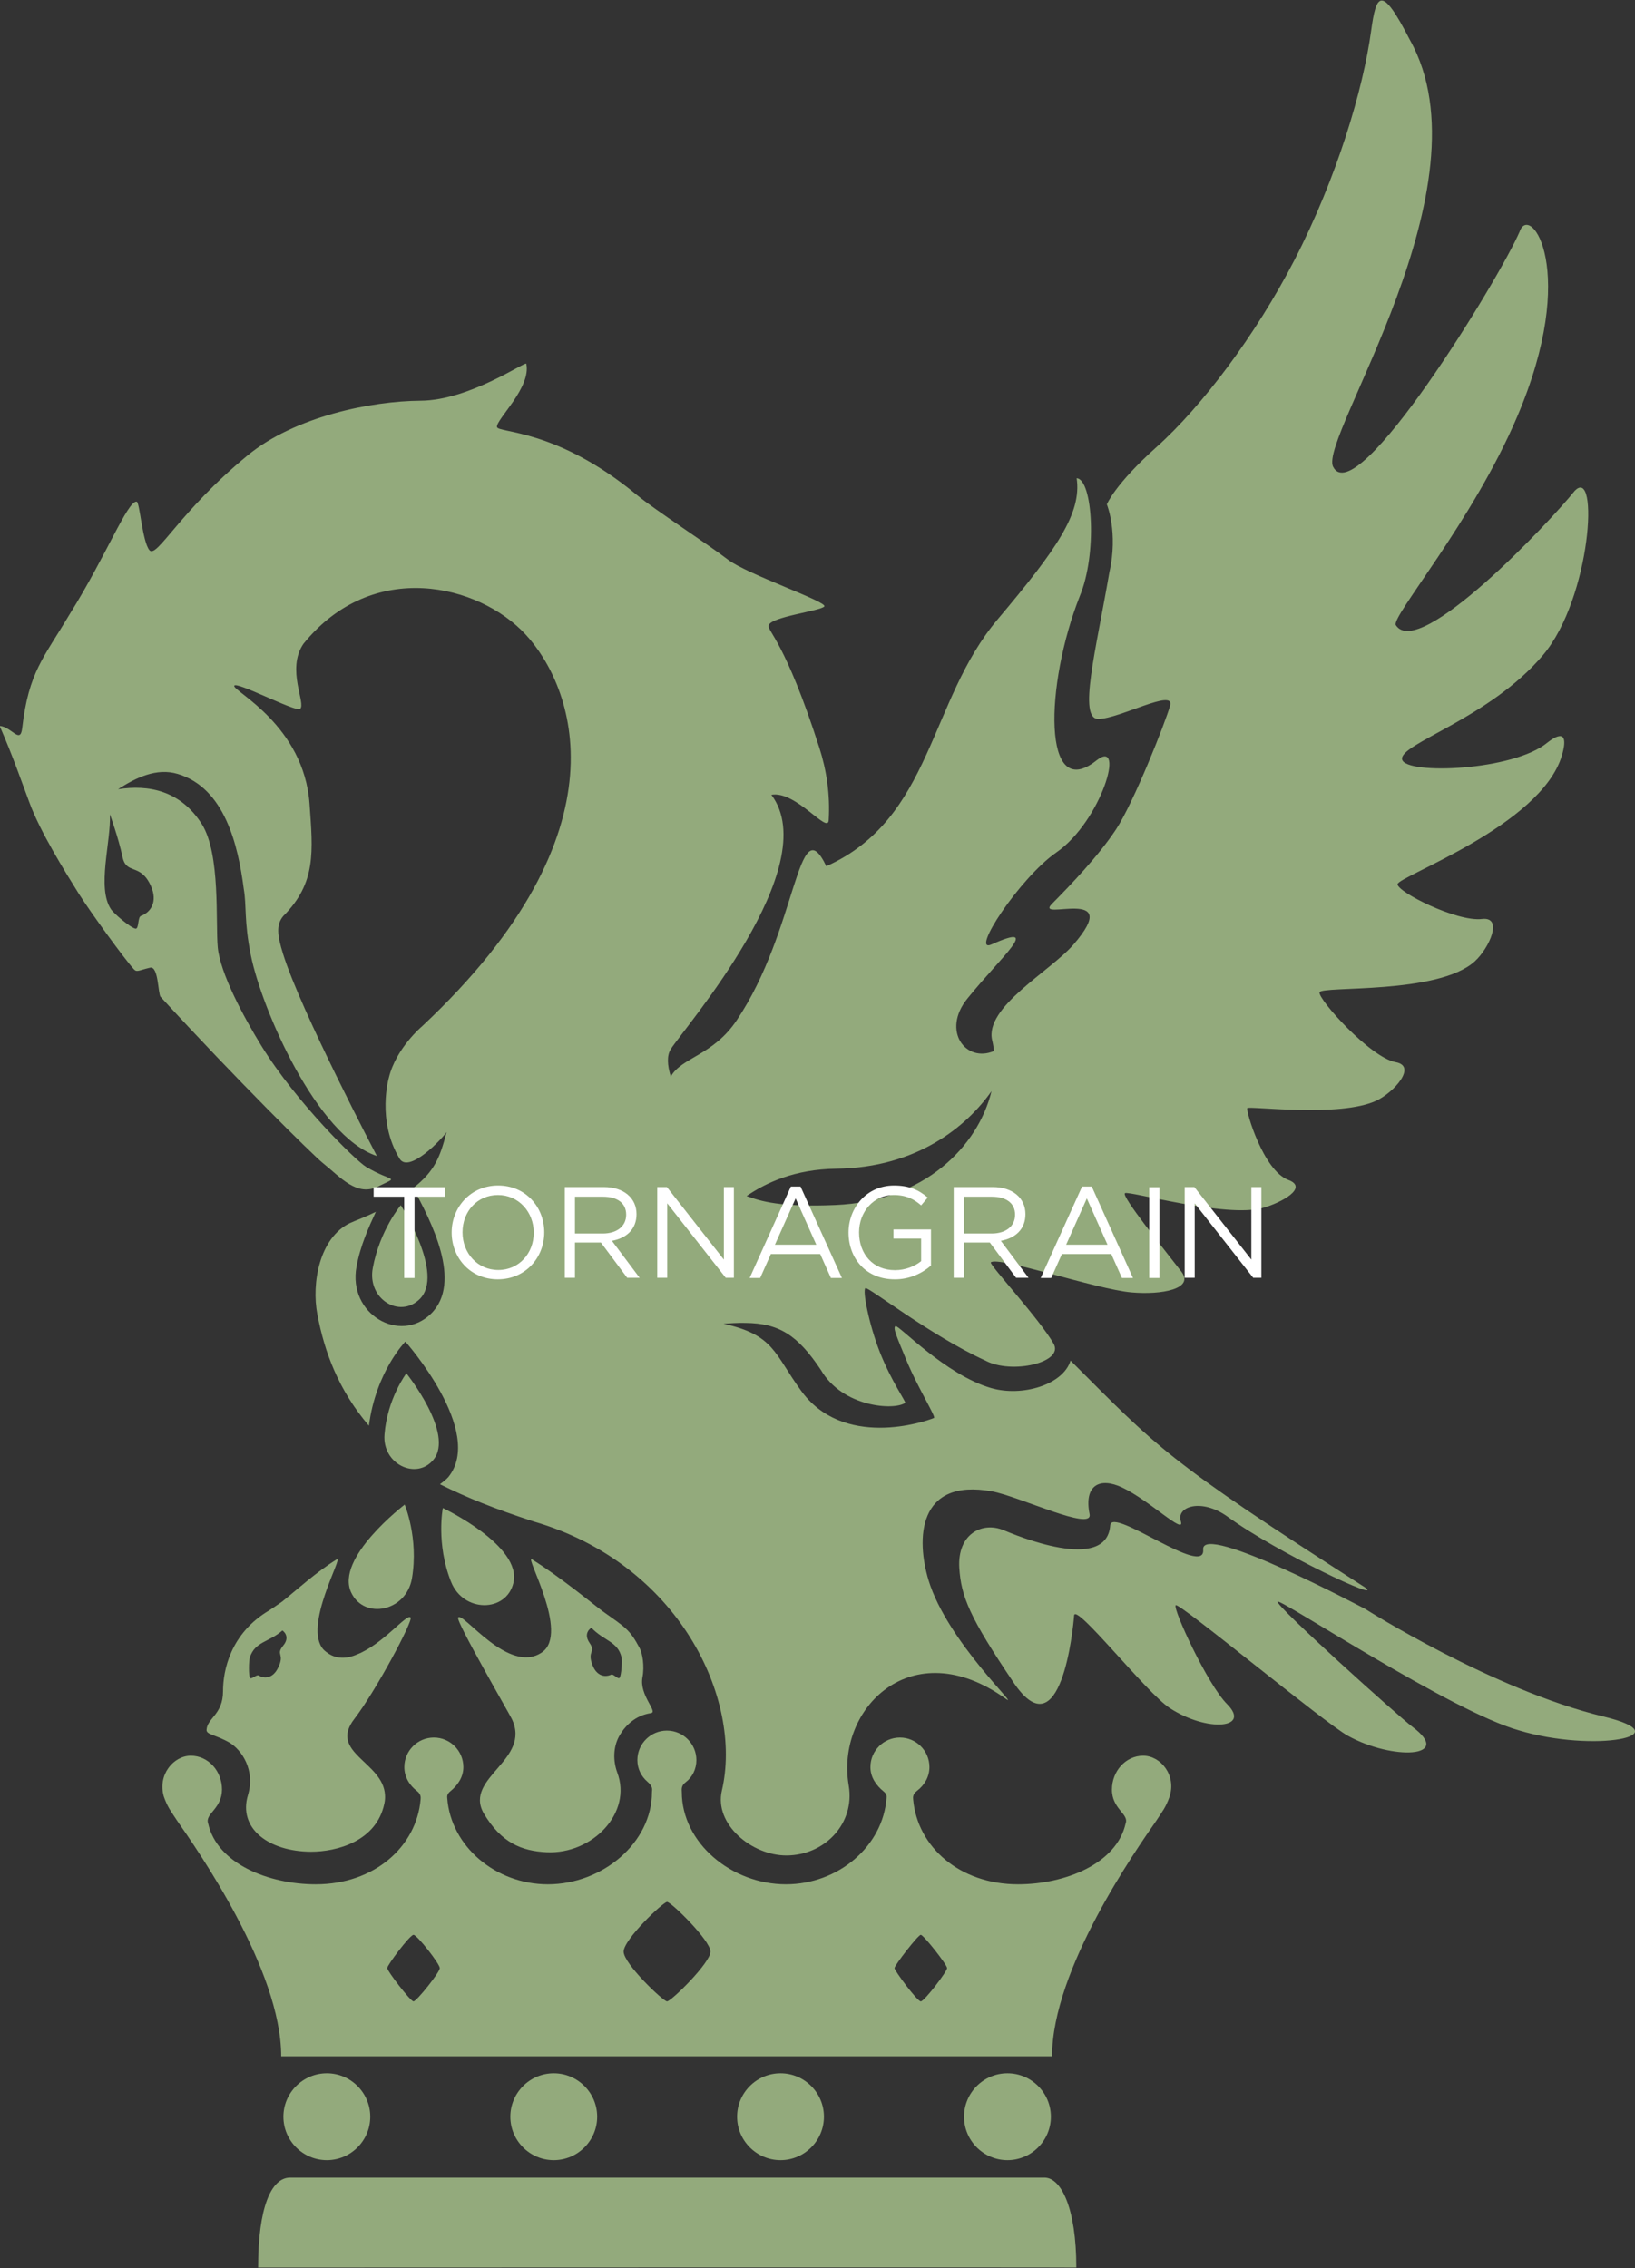 <?xml version="1.0" encoding="utf-8"?>
<!-- Generator: Adobe Illustrator 22.1.0, SVG Export Plug-In . SVG Version: 6.00 Build 0)  -->
<svg version="1.1" id="Layer_1" xmlns="http://www.w3.org/2000/svg" xmlns:xlink="http://www.w3.org/1999/xlink" x="0px" y="0px"
	 viewBox="0 0 964 1337" style="enable-background:new 0 0 964 1337;" xml:space="preserve">
<rect x="0" y="0" width="964" height="1337" fill="#333333" stroke="none"/>
<style type="text/css">
	.st0{fill:#93aa7c;}
	.st1{fill:#FFFFFF;}
</style>
<g>
	<path class="st0" d="M584.6,643.2c-7.9,32.4-39.3,64.8-92,67.1c-33,1.4-44.2-2.3-52.4-5.3c11.5-7.9,28.5-15.8,52.8-16.1
		C540.9,688.3,570.1,663.8,584.6,643.2 M64.8,480c0,0,5.1,14,7.4,25c2.3,11,10.6,3.4,16.8,17.3c4.1,9.2-0.1,15.5-5.9,17.6
		c-2,0.7-1.1,7.8-3.2,7.5c-2.9-0.5-12.7-8.8-14.5-11.5C57,523.2,65.5,496.4,64.8,480 M909.8,386.1c28.4-33.7,33.2-112.2,18.6-96.7
		C914,307.5,836.5,389.6,823,368.5c-3.1-4.7,45.2-61,71.5-122.8c36.9-86.4,7.5-126.5,1.5-109.2c-12,27.9-96.4,165.7-110,138.6
		c-8.6-17.1,93.5-165.5,45.3-251.5c-17-33.2-19.9-27.1-22.9-5.3c-4.7,34.4-20.1,86.3-45.2,135c-23,44.5-54.7,86.4-81.3,110.2
		c-24.8,22.2-29.3,33.8-29.3,33.8s6.8,16.5,1.5,40c-7.9,46.1-18.7,86.7-6.4,86.5c12.4-0.2,45.1-18.2,42.2-7.9
		c-2.9,10.3-21.6,57.4-31.9,73c-10.3,15.6-26.7,32.7-37.8,43.9c-10.8,10.9,43.4-11.4,12.7,24c-13.6,15.7-52.7,36.9-47.9,56.5
		c0.5,2,0.8,4.1,1.1,6.2c-16.6,7.2-31.1-11.8-15.8-30.8c20-24.8,44.9-45.7,14.3-32c-13,5.8,16.7-39.3,38.2-54.2
		c26.6-18.4,41.2-68.1,23.6-54.2c-31.9,25.3-30.4-44.5-9.8-96.8c10.4-24.8,7.7-69.1-1.8-69.6c3,20.6-11.6,41.7-46.6,83.2
		c-40.7,48.2-38.4,117.4-101,145.5c-17.1-35.6-16.8,37.3-52.9,90.9c-13.9,20.7-32.6,21.8-38.8,33.1c-2.1-6.8-2.4-12.4,0-16.2
		c8.1-12.8,90.9-107.7,59.3-149.9c14.5-2.6,33.3,23.4,33.8,15c0.9-15.4-1.3-29.6-5.5-42.7c-20.2-62.9-30.8-68.8-29.9-72.2
		c1.5-5.1,30.4-8.4,32.8-11.1c2.4-2.7-45.7-19-56.9-27.7c-11.3-8.7-43-29.3-53.3-37.8c-47.9-39.8-82.6-36.6-82.8-40.4
		c-0.3-4.6,20.3-23.2,17.3-37.2c-0.5-1.6-33.7,21.7-62.4,21.8c-28.8,0.2-74,9.2-102,32.3c-40.1,33-53.5,60.9-57.8,55.8
		c-4.2-5.1-5.7-28.3-7.5-28.6c-5.3-0.8-18.1,32.2-39.5,66.3c-15.4,25.9-24.2,34.1-28,67.1c-1.1,9.9-6.2-0.7-13.3-1.2
		c7.9,18.1,13.3,33.9,17.6,45.3c6.3,17.1,20.8,40.4,28.8,53.2c7.4,11.7,27,38.6,32.7,44.9c1.8,2,3,0.6,9.6-0.9
		c5-1.1,4.6,15.4,6.2,17.2c44.6,48.6,89.8,93.3,95.7,98c10.5,8.4,20,20,32.7,13.7c12.7-6.3,8.4-2.1-7.4-11.6
		c-5.9-3.6-40.8-37.6-61.5-71.1c-10.9-17.7-24.3-42.9-25.8-58.1c-1.4-14.5,1.8-55.2-9.5-72.9c-12.6-19.7-31.4-23.2-49.3-20.4
		c10.4-6.7,22.6-12.8,35.2-9c27.8,8.3,35.6,42.2,38.9,67.6c0,0,0,0,0,0c1.8,10.2,0.1,19,4.2,39.3c6.4,31.6,38.8,106.6,74.3,118.3
		c0,0-44.8-85.3-55.3-119.1c-3.5-11.2-4.1-17.1,0-22.2c19.7-19.7,17.6-38.1,15.6-66.3c-3.3-46.1-44.8-66.2-44.4-69.5
		c0.4-3.3,36.2,15.6,38.8,13.6c3.8-3-8.3-23.3,2-38.4c40.9-50.5,103.6-35.1,131-5.5c27.4,29.5,62.8,115-61.1,231
		c0,0-15.2,12.7-19.5,30.1c0,0-7.4,25.3,6.3,47.9c5.4,8.9,24.8-11.4,27.7-15.7c-3.8,14.6-6.9,23-19.7,33
		c10.4,19.2,29.4,55.5,10.5,74.1c-18.3,17.9-49.1,0.3-43.9-27.8c2.2-12.2,7.3-23.5,11.4-32.3c-6.5,3.2-11.7,5-15.4,6.7
		c-17.9,8.7-22.6,35.5-19.1,53.7c4.2,22.3,12.5,44.7,30.4,65.7c4.1-31.9,21.5-49.6,21.5-49.6s47.1,53.1,25.3,79.9
		c-1.3,1.5-3.5,3.1-4.9,4.2c16.3,8.1,32.1,14.4,55.1,21.9c85.9,24.9,123.7,104.9,111.1,158.7c-4.6,19.8,17.6,38.2,38,38.2
		c22.6,0,40.6-18.8,36.8-41.2c-7.8-45.2,37.1-90.8,92.4-51.3c10.2,7.3-34.2-33.3-45.3-69.6c-7.4-24.3-6.6-60.5,37.4-52.5
		c15.9,2.9,59.6,23.9,57.5,13.4c-3.4-17.1,6-21.9,19.2-15.7c16.3,7.7,37.3,28.5,34.6,19.9c-2.8-8.7,12.2-13.8,27.7-2.6
		c29.9,21.7,92.4,50.7,80.9,41.6C686.6,859.9,682.9,853.6,631.2,802c-4.3,14.2-28.4,21.5-46.8,16.2c-27-7.8-54.6-37.4-56.4-36.5
		c-1.7,0.9,0.5,5.7,7.3,22.2c6.4,14.8,16.6,31.4,15.4,31.9c-5.6,2.4-53.9,18.5-78.7-16.5c-15.5-21.4-15.6-32.5-45.4-39
		c3.9-0.3,8.1-0.6,12.9-0.5c19.9,0.2,30.8,7.2,44.5,27.7c12.8,22.1,43.4,24,49.7,19.4c0.6-0.5-8.3-13-14.9-29.8
		c-6.6-16.8-10.4-36.9-8.5-37.8c1.8-0.8,38.3,27.9,70.7,42.7c15.5,8.3,46.6,1.1,40.2-10c-8.3-14.5-38.3-46.9-37-47.9
		c4.5-3.8,61.8,15.8,82.8,17.7c18.1,1.6,37.4-2.1,29.5-12.3c-10.6-13.7-35.7-44.7-33.2-46.2c2.5-1.5,59.4,14.8,81.3,8.7
		c11.1-3.1,27.1-12,15-16.5c-14.8-5.5-25.1-40.8-24.2-42.3c0.8-1.5,54.7,5.8,76.3-4.5c10.4-5,23.9-20.3,11.2-22.6
		c-15-2.7-46-37.3-44.9-41.2c1.2-3.9,70,1.5,91.6-18.3c8.5-7.8,16.9-26.4,4.2-24.9c-14.8,1.8-49.9-15.9-49.8-20.5
		c0.1-4.6,84.6-34.4,96.9-75.9c3.1-10.6,1.3-15.2-8.4-7.7c-20,16.8-83.6,19.2-85.8,10.1C824.5,438.5,878.1,423.7,909.8,386.1
		 M945.4,1011.8c-65.4-15.8-140.3-63.3-140.3-63.3s-97.1-51.6-95.7-35.1c1.4,16.9-53.9-25.5-54.8-14.3c-2.1,28.5-56.3,5.6-62.8,2.9
		c-12.7-5.3-27.4,2.2-26.2,22.2c1.1,16.9,6,29.1,32.1,67.7c27.7,40.9,35-31.5,35.6-39.6c0.6-8,42.7,45.7,56.5,54.6
		c22.1,14.3,48,12,33.7-2.4c-11.6-11.6-32.2-56.4-30.3-58.3c1.9-1.9,87.7,69.4,101.6,77c26.3,14.5,62.5,13,38-5.3
		c-8.4-6.3-81.2-71.8-79.5-73.8c1.7-1.9,102.2,64.7,142.4,75.9C939.5,1033.2,992.9,1023.3,945.4,1011.8"/>
	<path class="st0" d="M152.2,1336.6c0,0,482.4-0.2,482.4,0c0-35.2-9-53-18.8-53c-9.8,0-433.6,0-444.8,0
		C159.8,1283.7,152.2,1301.4,152.2,1336.6 M594,1273.3c-14.1,0-25.6-11.5-25.6-25.6c0-14.1,11.5-25.6,25.6-25.6
		c14.1,0,25.6,11.5,25.6,25.6C619.6,1261.8,608.1,1273.3,594,1273.3 M460.2,1273.3c14.1,0,25.6-11.5,25.6-25.6
		c0-14.1-11.5-25.6-25.6-25.6c-14.1,0-25.6,11.5-25.6,25.6C434.6,1261.8,446.1,1273.3,460.2,1273.3 M300.9,1247.7
		c0-14.1,11.5-25.6,25.6-25.6c14.1,0,25.6,11.5,25.6,25.6c0,14.1-11.5,25.6-25.6,25.6S300.9,1261.8,300.9,1247.7 M192.7,1273.3
		c14.1,0,25.6-11.5,25.6-25.6c0-14.1-11.5-25.6-25.6-25.6c-14.1,0-25.6,11.5-25.6,25.6C167.1,1261.8,178.6,1273.3,192.7,1273.3
		 M558.4,1160.1c0,2-13.4,19.6-15.5,19.6c-2.1,0-15.5-18.1-15.5-19.6c0-1.6,13.9-19.6,15.5-19.6
		C544.5,1140.5,558.4,1158.1,558.4,1160.1 M418.9,1150.4c0,6.6-23.2,29.3-25.6,29.3c-2.3,0-25.6-22.2-25.6-29.3
		c0-7.2,23.3-29.3,25.6-29.3C395.6,1121,418.9,1143.8,418.9,1150.4 M259.3,1160.1c0,2.5-13.7,19.6-15.5,19.6
		c-1.8,0-15.5-17.9-15.5-19.6c0-1.8,13.4-19.6,15.5-19.6C245.9,1140.5,259.3,1157.6,259.3,1160.1 M674,1034.9
		c-10.2,0-18.4,9-18.4,20c0,11.4,10.1,14.3,8.1,19.8c-5.2,23.9-35.8,36-63.5,36c-34.4,0-59.4-22.1-61.8-50.1c-0.1-1.2-0.3-3,2.3-5
		c4.3-3.3,7.3-8.2,7.3-14c0-9.6-7.8-17.4-17.4-17.4c-9.6,0-17.4,7.8-17.4,17.4c0,6,3.4,10.8,7.7,14.3c2,1.6,1.9,3,1.8,4
		c-2.1,28.4-28.5,50.8-59.3,50.8c-32.1,0-61.4-24.4-61.4-54.4c0-1.2-0.6-3.6,2.2-5.7c4-3,6.4-7.8,6.4-13.1c0-9.6-7.8-17.4-17.4-17.4
		c-9.6,0-17.4,7.8-17.4,17.4c0,5.1,2.3,9.6,5.9,12.7c3.6,3.1,2.7,4.9,2.7,6.1c0,30.1-29.3,54.4-61.4,54.4
		c-30.8,0-57.2-22.4-59.3-50.8c-0.1-0.9-0.2-2.4,1.8-4c4.3-3.5,7.7-8.3,7.7-14.3c0-9.6-7.8-17.4-17.4-17.4
		c-9.6,0-17.4,7.8-17.4,17.4c0,5.8,3,10.7,7.3,14c2.5,1.9,2.4,3.8,2.3,5c-2.4,28-27.4,50.1-61.8,50.1c-27.7,0-58.3-12.1-63.5-36
		c-1.9-5.6,8.1-8.4,8.2-19.8c0-11.1-8.2-20-18.4-20c-10.2,0-19.7,11.3-15.9,24.1c2.3,6.5,4.2,8.6,7.9,14.3
		c11.9,17.1,61.3,87.6,61.3,138.8h227.1h0.3h227.1c0-51.2,49.5-121.7,61.4-138.8c3.7-5.7,5.6-7.8,7.9-14.3
		C693.7,1046.2,684.2,1034.9,674,1034.9 M366.5,977.1c-2.1-9.6-10.4-9.8-17.8-17.6c0,0-5.2,2.9-1.1,8.9c4.1,6-1.8,4.3,1.9,13.5
		c2.5,6.1,7.3,6.9,10.9,5.2c1.2-0.6,4.1,3,4.9,1.9C366.4,987.5,366.9,979.1,366.5,977.1 M383.8,1009.8c-9,1.3-15,7.2-18.4,13
		c-4.2,7.1-3.8,15.6-1.5,21.9c9.1,23.9-14.6,48.4-41.6,47.1c-14.7-0.7-26.8-5.5-37.2-23.1c-11.6-21,28.5-31.2,16.6-55.6
		c-1.8-3.7-33-57.5-31.6-59.6c2.6-4.1,29.7,34,49.4,20.5c16.6-11.3-10.7-57.9-5.8-54.8c16.9,10.5,37.7,27.7,41.7,30.6
		c13.5,9.6,15.9,10.7,21.7,21.6c1.7,3.1,3,10.7,1.7,17.3C376.8,999.3,388.2,1009.1,383.8,1009.8 M166.9,970.1
		c-4.6,5.7,1.4,4.4-3.1,13.3c-3,5.9-7.9,6.3-11.3,4.2c-1.2-0.7-4.4,2.6-5.1,1.4c-0.9-1.6-0.7-10-0.1-12c3-9.4,11.2-8.9,19.2-15.9
		C166.6,961.1,171.6,964.5,166.9,970.1 M242.1,953.5c-1.9-3-16.3,15.8-31.6,21.7c-1.2,0.5-10.1,4.8-17.8-1.2c-0.7-0.5-1.3-1-1.9-1.6
		c-12.5-13.5,12.3-56.1,7.7-53.2c-12.4,7.7-23.3,17.8-32.2,24.9c-0.5,0.4-7,4.8-7.5,5.1c-23.2,13.7-27.3,35.8-27.3,47.7
		c0,13.7-9.3,15.8-9.7,22.7c-0.2,3,5.3,2.8,13.7,7.7c7,4.3,15.1,16,10.7,30.8c-5.9,19.6,12.1,33.3,37.2,33.4c15,0,38.5-6,43.2-28.3
		c0.4-1.8,0.5-3.5,0.4-5.1c-1-19.6-33.6-24.9-18-45C221.4,997,243.5,955.7,242.1,953.5"/>
	<path class="st0" d="M219.8,747.4c-3.4,18.2,15.7,30,27.6,18.4c15-14.7-11.1-55.4-11.1-55.4S223.9,725.2,219.8,747.4"/>
	<path class="st0" d="M239.6,809.5c0,0,28.6,35.7,15.9,51c-10,12.1-30.2,2.6-28.8-14.9C228.3,824.5,239.6,809.5,239.6,809.5"/>
	<path class="st0" d="M265.9,932.3c7.3,18.5,32.6,18.2,36.8,0.8c5.3-22-41.6-44.2-41.6-44.2S257,909.8,265.9,932.3"/>
	<path class="st0" d="M238.6,886.9c0,0-41.3,31.5-31.5,51.9c7.7,16.1,32.5,11.1,35.8-8.5C246.9,906.5,238.6,886.9,238.6,886.9"/>
	<path class="st1" d="M737.9,742.6l-33.7-42.9h-5.7v53.5h5.9v-43.9l34.5,43.9h4.8v-53.5h-5.9V742.6z M677.6,753.3h6v-53.5h-6V753.3z
		 M653,733.7h-24.4l12.2-27.3L653,733.7z M643.7,699.4h-5.7l-24.4,53.9h6.2l6.3-14.1h29.1l6.3,14.1h6.5L643.7,699.4z M598.5,716
		c0,7-5.7,11.1-13.8,11.1h-16.4v-21.7h16.5C593.4,705.4,598.5,709.3,598.5,716 M606.5,753.3l-16.4-21.9c8.4-1.5,14.5-6.7,14.5-15.7
		c0-9.6-7.6-16-19.3-16h-23v53.5h6v-20.8h15.3l15.5,20.8H606.5z M548.9,746v-21.3h-22.1v5.4h16.3v13.3c-3.7,3-9.3,5.3-15.4,5.3
		c-13,0-21.2-9.5-21.2-22.3c0-12,8.5-22,20.3-22c7.6,0,12.2,2.5,16.3,6.1l3.9-4.6c-5.3-4.5-10.9-7.1-19.9-7.1
		c-16,0-26.8,13-26.8,27.7c0,15.4,10.4,27.6,27.2,27.6C536.4,754.2,543.9,750.4,548.9,746 M481.3,733.7h-24.4l12.2-27.3L481.3,733.7
		z M472,699.4h-5.7L442,753.3h6.2l6.3-14.1h29.1l6.3,14.1h6.5L472,699.4z M426.9,742.6l-33.7-42.9h-5.7v53.5h5.9v-43.9l34.5,43.9
		h4.8v-53.5h-5.9V742.6z M369.2,716c0,7-5.7,11.1-13.8,11.1H339v-21.7h16.5C364.2,705.4,369.2,709.3,369.2,716 M377.2,753.3
		l-16.4-21.9c8.4-1.5,14.5-6.7,14.5-15.7c0-9.6-7.6-16-19.3-16h-23v53.5h6v-20.8h15.3l15.5,20.8H377.2z M314.7,726.6
		c0,12.2-8.7,22-20.9,22c-12.2,0-21.1-9.9-21.1-22.2s8.7-22,20.9-22C305.8,704.4,314.7,714.4,314.7,726.6 M320.9,726.4
		c0-14.8-10.9-27.6-27.2-27.6s-27.4,12.9-27.4,27.7s10.9,27.6,27.2,27.6S320.9,741.3,320.9,726.4 M244.3,705.4h18v-5.6h-42v5.6h18
		v47.9h6.1V705.4z"/>
</g>
</svg>
